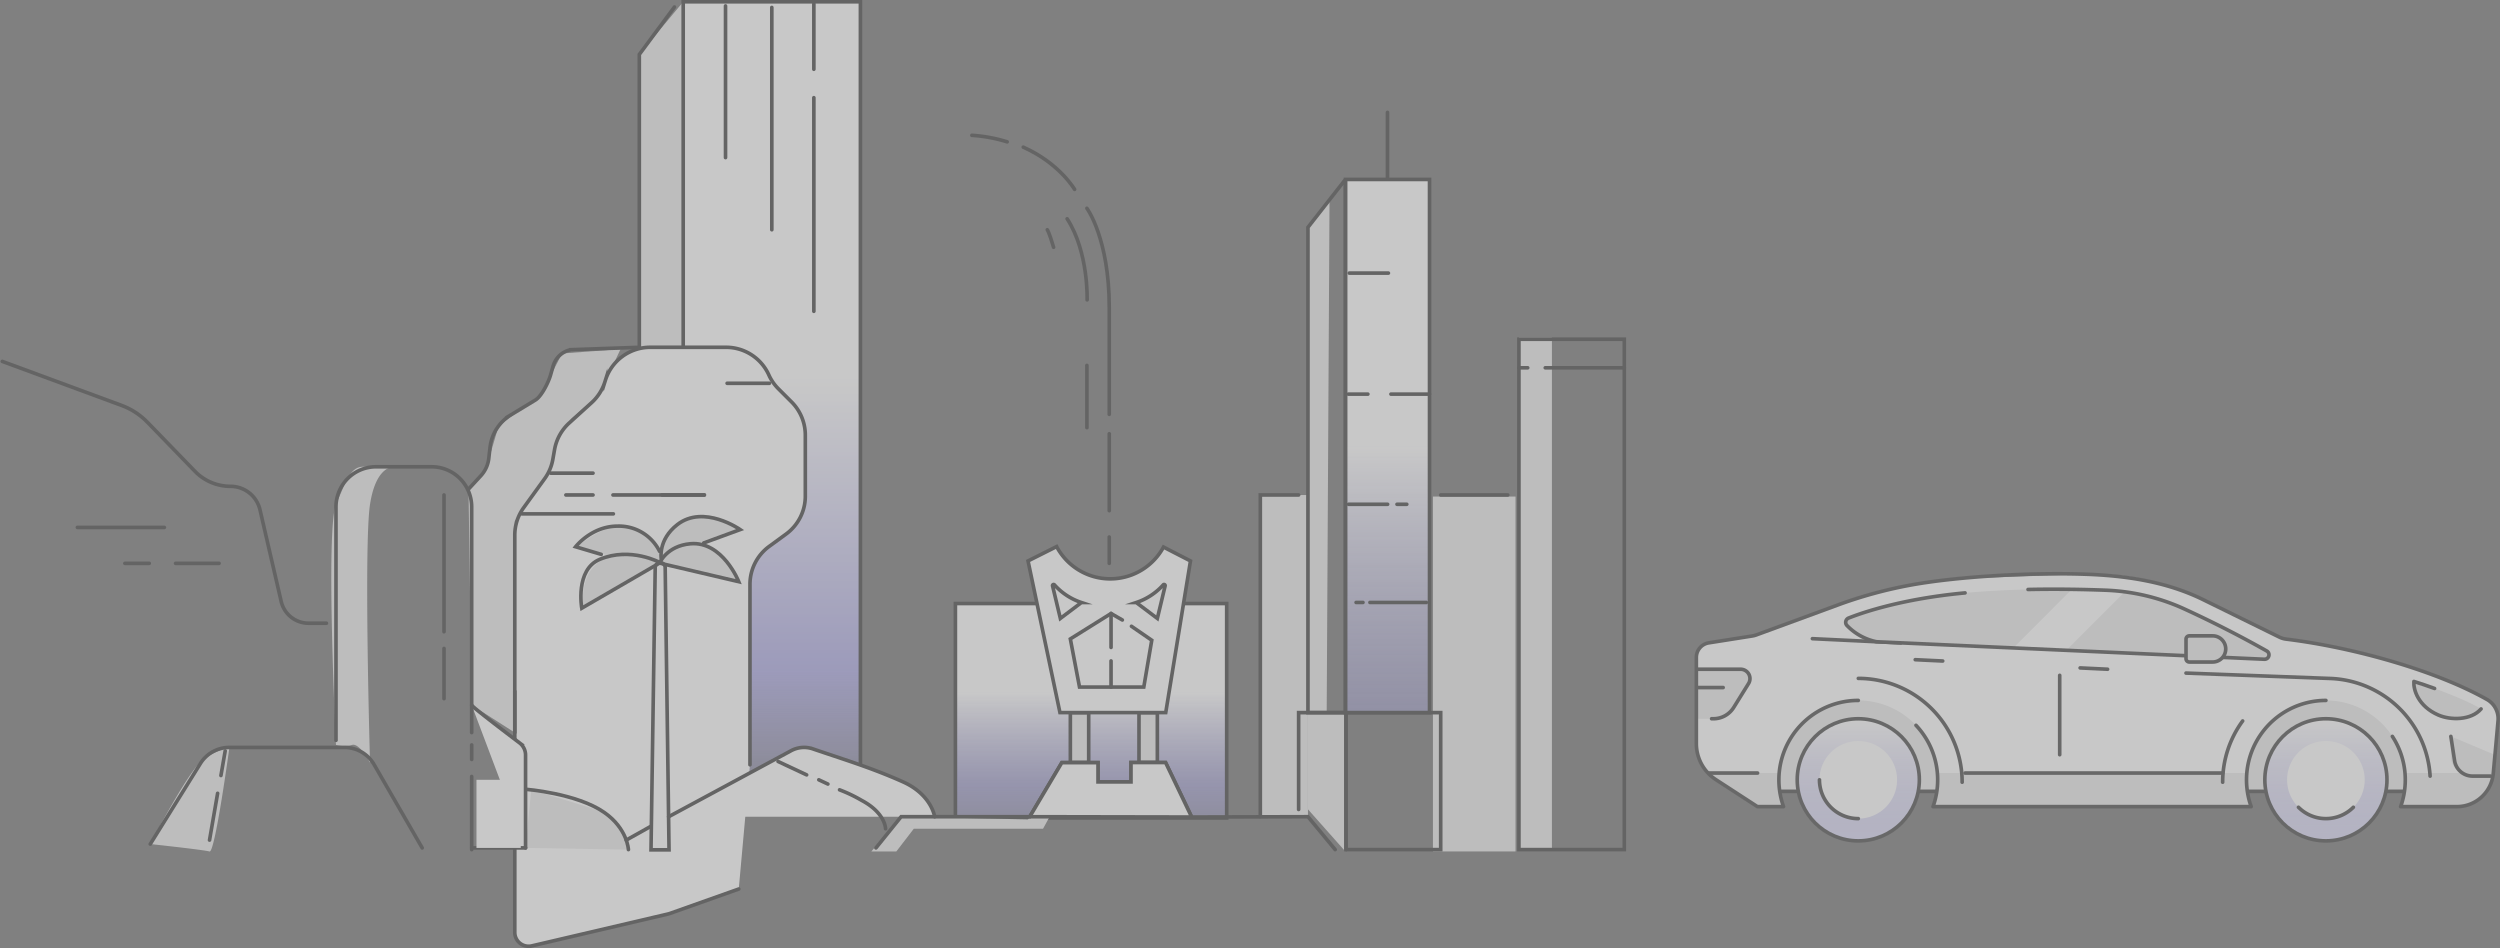 <svg xmlns="http://www.w3.org/2000/svg" xmlns:xlink="http://www.w3.org/1999/xlink" width="687.737" height="260.823" viewBox="0 0 687.737 260.823"><rect x="0" y="0" width="687.737" height="260.823" fill="#808080" stroke="none"/><defs><linearGradient id="a" x1="0.5" x2="0.5" y2="1" gradientUnits="objectBoundingBox"><stop offset="0" stop-color="#fff"/><stop offset="0.461" stop-color="#fff"/><stop offset="0.819" stop-color="#b2afe7"/><stop offset="1" stop-color="#b2afe7" stop-opacity="0.141"/></linearGradient><linearGradient id="b" x1="0.5" x2="0.5" y2="1.242" gradientUnits="objectBoundingBox"><stop offset="0" stop-color="#fff"/><stop offset="0.332" stop-color="#fff"/><stop offset="0.685" stop-color="#b2afe7" stop-opacity="0.761"/><stop offset="1" stop-color="#b2afe7" stop-opacity="0.141"/></linearGradient><linearGradient id="c" x1="0.5" x2="0.5" y2="1.186" gradientUnits="objectBoundingBox"><stop offset="0" stop-color="#fff"/><stop offset="0.421" stop-color="#fff"/><stop offset="0.843" stop-color="#b2afe7" stop-opacity="0.627"/><stop offset="1" stop-color="#b2afe7" stop-opacity="0.141"/></linearGradient><clipPath id="d"><path d="M119.356,137.591h-7.187l-11.419-7.422a11.826,11.826,0,0,1-5.38-9.915V96.54a4.057,4.057,0,0,1,3.424-4.007l12.016-1.9a5.252,5.252,0,0,0,1.011-.263l22.548-8.283a121.184,121.184,0,0,1,37.406-7.353l30.167-1.092a68.881,68.881,0,0,1,32.876,7.02l20.932,10.29a5.841,5.841,0,0,0,1.878.558c19.082,2.354,41.678,8.888,55.392,16.689a6.09,6.09,0,0,1,2.894,5.758c-.327,3.726-.863,9.568-1.318,14.51a10.041,10.041,0,0,1-10,9.121H289.113a21.839,21.839,0,1,0-41.117,0H160.473a21.839,21.839,0,1,0-41.117,0Z" transform="translate(-95.37 -73.6)" fill="none"/></clipPath><linearGradient id="e" x1="0.5" x2="0.5" y2="1" gradientUnits="objectBoundingBox"><stop offset="0" stop-color="#fff"/><stop offset="1" stop-color="#b2afe7" stop-opacity="0.463"/></linearGradient><linearGradient id="f" x1="0.5" x2="0.5" y2="1" gradientUnits="objectBoundingBox"><stop offset="0" stop-color="#fff"/><stop offset="1" stop-color="#b2afe7" stop-opacity="0.459"/></linearGradient></defs><g transform="translate(33.645 -426.156)"><g transform="translate(-33 426.656)" opacity="0.57"><path d="M1227.37,409.936l-16.091,1.2-5.75,11.184-11.7,8.758-3.315,11.224-4.974,6.148.878,59.4,11.857,7.576V457.233l9.881-13.431,2.405-10.542,3.414-4.317,7.623-6.623Z" transform="translate(-1057.308 -314.395)" fill="#ebebeb"/><path d="M1170.88,265.246l-12.08,14.477.212,80.563,12.283-.045Z" transform="translate(-983.578 -265.246)" fill="#ebebeb"/><path d="M1134.36,475.129V265.246h-48.747V489.418" transform="translate(-898.311 -265.246)" stroke="#4f4f4f" stroke-linecap="round" stroke-miterlimit="10" stroke-width="1" fill="url(#a)"/><path d="M1172.76,267.408l-9.662,13.05v80.563" transform="translate(-987.87 -265.98)" fill="none" stroke="#4f4f4f" stroke-linecap="round" stroke-miterlimit="10" stroke-width="1"/><line y2="17.989" transform="translate(223.241 0.566)" fill="none" stroke="#4f4f4f" stroke-linecap="round" stroke-miterlimit="10" stroke-width="1"/><line y2="61.153" transform="translate(211.676 1.551)" fill="none" stroke="#4f4f4f" stroke-linecap="round" stroke-miterlimit="10" stroke-width="1"/><line y2="41.722" transform="translate(198.941 1.131)" fill="none" stroke="#4f4f4f" stroke-linecap="round" stroke-miterlimit="10" stroke-width="1"/><line y2="58.768" transform="translate(223.241 26.373)" fill="none" stroke="#4f4f4f" stroke-linecap="round" stroke-miterlimit="10" stroke-width="1"/><path d="M1170.17,558.2l-18.981,6.737a3.817,3.817,0,0,1-.406.119l-37.545,8.791a3.812,3.812,0,0,1-4.681-3.712V460.863a12.912,12.912,0,0,1,2.45-7.567l5.766-7.971a12.908,12.908,0,0,0,2.254-5.323l.475-2.689a12.908,12.908,0,0,1,4.032-7.312l6.169-5.6a12.912,12.912,0,0,0,3.621-5.642l.185-.58a12.91,12.91,0,0,1,12.3-9h20.871a12.91,12.91,0,0,1,11.765,7.6v0a12.889,12.889,0,0,0,2.637,3.816l3.618,3.618a12.913,12.913,0,0,1,3.781,9.129v16.789a12.91,12.91,0,0,1-5.294,10.425l-4.637,3.389a12.909,12.909,0,0,0-5.293,10.423v49.658" transform="translate(-967.588 -314.138)" fill="#fff" stroke="#4f4f4f" stroke-linecap="round" stroke-miterlimit="10" stroke-width="1"/><rect width="74.629" height="58.994" transform="translate(262.18 165.528)" stroke="#4f4f4f" stroke-linecap="round" stroke-miterlimit="10" stroke-width="1" fill="url(#b)"/><rect width="22.727" height="97.625" transform="translate(393.544 136.102)" fill="#ebebeb"/><rect width="13.105" height="88.495" transform="translate(346.06 135.677)" fill="#ebebeb"/><path d="M1183.84,593.543s16.836,5.018,20.057,6.206,6.664,10.24,6.664,10.24l-28.292-.468Z" transform="translate(-1038.331 -376.764)" fill="#ebebeb"/><path d="M896.111,348.175l-5.933,7.273V488.953h5.157Z" transform="translate(-531.013 -293.416)" fill="#ebebeb"/><path d="M893.781,561.374H883.318v26.6l10.313,11.612Z" transform="translate(-524.152 -365.837)" fill="#ebebeb"/><path d="M1051.6,581.9l-10.028,18.331h-35.555l-4.811,6.258h-6.88l8.2-9.572,34.913.748,10.293-15.946Z" transform="translate(-755.28 -372.749)" fill="#ebebeb"/><path d="M995.557,561.374V575.11l-5.05.024v-13.76Z" transform="translate(-696.707 -365.837)" fill="#ebebeb"/><rect width="5.05" height="13.736" transform="translate(312.684 195.537)" fill="#ebebeb"/><rect width="9.076" height="140.491" transform="translate(417.204 92.355)" fill="#ebebeb"/><path d="M1296.94,458.939s-5.27-1.025-7.026,10.321,0,71.071,0,71.071-2.917-5.549-4.977-4.867a8.422,8.422,0,0,1-4.392,0s-2.909-59.4.025-66.2,4.054-10.369,7.53-10.344S1296.94,458.939,1296.94,458.939Z" transform="translate(-1188.763 -331.033)" fill="#ebebeb"/><path d="M1370.27,575.875s-3.953,29.095-5.465,28.632-16.3-2.05-16.3-2.05,10.574-20.5,14.611-23.275a20.1,20.1,0,0,1,7.154-3.307Z" transform="translate(-1307.808 -370.762)" fill="#ebebeb"/><path d="M1158.89,489.127a20.11,20.11,0,0,0-8.1-6.416c-5.442-2.409-14.542,5.2-14.542,5.2l8.5,2.522s-4.639,2.273-6,6.34a15.407,15.407,0,0,0-.839,7.706l20-11.608,22.348,4.464s-3.725-9.84-9.509-9.8,9.9-4.257,9.9-4.257-7.061-4.051-11.542-3.518C1162.01,480.6,1158.89,489.127,1158.89,489.127Z" transform="translate(-978.038 -338.096)" fill="#ebebeb"/><path d="M1224.72,409.178l-18.844.66a6.39,6.39,0,0,0-4.871,4.507l-.708,2.479c-.553,1.935-2.444,5.818-4.166,6.861l-6.741,4.085a12.076,12.076,0,0,0-5.74,8.969l-.339,2.995a8.448,8.448,0,0,1-2.188,4.782l-3.393,3.676" transform="translate(-1049.492 -314.138)" fill="none" stroke="#4f4f4f" stroke-linecap="round" stroke-miterlimit="10" stroke-width="1"/><line y2="11.345" transform="translate(140.971 189.682)" fill="none" stroke="#4f4f4f" stroke-linecap="round" stroke-miterlimit="10" stroke-width="1"/><path d="M1127.87,594.935s-.84-6.044-8.673-9.568c-8.782-3.951-17.51-6.564-24.8-9.081a7.5,7.5,0,0,0-6.128.553l-33.582,18.1" transform="translate(-871.396 -370.762)" fill="#fff" stroke="#4f4f4f" stroke-linecap="round" stroke-miterlimit="10" stroke-width="1"/><path d="M1087.8,604.25s0-4.322-6.608-7.819a40.372,40.372,0,0,0-6.05-2.888" transform="translate(-844.829 -376.764)" fill="none" stroke="#4f4f4f" stroke-linecap="round" stroke-miterlimit="10" stroke-width="1"/><line x1="7.87" y1="3.691" transform="translate(213.388 208.975)" fill="none" stroke="#4f4f4f" stroke-linecap="round" stroke-miterlimit="10" stroke-width="1"/><line x1="2.499" y1="1.169" transform="translate(224.604 214.02)" fill="none" stroke="#4f4f4f" stroke-linecap="round" stroke-miterlimit="10" stroke-width="1"/><path d="M1182.27,593.3s14.053,1.1,21.629,6.367c6.4,4.453,6.664,10.239,6.664,10.239" transform="translate(-1038.331 -376.681)" fill="none" stroke="#4f4f4f" stroke-linecap="round" stroke-miterlimit="10" stroke-width="1"/><path d="M1225.11,558.215c-.087.348,9.268,7.464,13.157,10.405a4.193,4.193,0,0,1,1.665,3.35v25.55" transform="translate(-1096.001 -364.763)" fill="#fff" stroke="#4f4f4f" stroke-linecap="round" stroke-miterlimit="10" stroke-width="1"/><path d="M1247.56,534.194V469.983a11.032,11.032,0,0,1,11.032-11.032h15.264a11.032,11.032,0,0,1,11.032,11.032v62.089" transform="translate(-1155.777 -331.045)" fill="none" stroke="#4f4f4f" stroke-linecap="round" stroke-miterlimit="10" stroke-width="1"/><line y2="3.989" transform="translate(129.113 204.43)" fill="none" stroke="#4f4f4f" stroke-linecap="round" stroke-miterlimit="10" stroke-width="1"/><line y2="20.121" transform="translate(129.113 213.104)" fill="none" stroke="#4f4f4f" stroke-linecap="round" stroke-miterlimit="10" stroke-width="1"/><line y2="37.622" transform="translate(121.502 135.665)" fill="none" stroke="#4f4f4f" stroke-linecap="round" stroke-miterlimit="10" stroke-width="1"/><line y2="13.808" transform="translate(121.502 177.887)" fill="none" stroke="#4f4f4f" stroke-linecap="round" stroke-miterlimit="10" stroke-width="1"/><path d="M1342.98,603.518l-13.243-22.943a9.4,9.4,0,0,0-8.141-4.7H1289.94a9.4,9.4,0,0,0-7.981,4.433l-13.782,22.149" transform="translate(-1227.482 -370.762)" fill="none" stroke="#4f4f4f" stroke-linecap="round" stroke-miterlimit="10" stroke-width="1"/><line x1="1.171" y2="6.77" transform="translate(60.132 206.071)" fill="none" stroke="#4f4f4f" stroke-linecap="round" stroke-miterlimit="10" stroke-width="1"/><line x1="2.227" y2="12.872" transform="translate(56.994 217.736)" fill="none" stroke="#4f4f4f" stroke-linecap="round" stroke-miterlimit="10" stroke-width="1"/><line x1="11.638" transform="translate(199.38 104.942)" fill="none" stroke="#4f4f4f" stroke-linecap="round" stroke-miterlimit="10" stroke-width="1"/><line x1="11.638" transform="translate(150.852 129.663)" fill="none" stroke="#4f4f4f" stroke-linecap="round" stroke-miterlimit="10" stroke-width="1"/><line x1="11.638" transform="translate(181.484 135.665)" fill="none" stroke="#4f4f4f" stroke-linecap="round" stroke-miterlimit="10" stroke-width="1"/><line x1="25.142" transform="translate(167.98 135.665)" fill="none" stroke="#4f4f4f" stroke-linecap="round" stroke-miterlimit="10" stroke-width="1"/><line x1="7.466" transform="translate(155.024 135.665)" fill="none" stroke="#4f4f4f" stroke-linecap="round" stroke-miterlimit="10" stroke-width="1"/><line x1="25.142" transform="translate(142.947 140.861)" fill="none" stroke="#4f4f4f" stroke-linecap="round" stroke-miterlimit="10" stroke-width="1"/><line x1="18.445" transform="translate(395.685 135.665)" fill="none" stroke="#4f4f4f" stroke-linecap="round" stroke-miterlimit="10" stroke-width="1"/><path d="M913.588,470.7h-10.54v88.508" transform="translate(-556.988 -335.036)" fill="none" stroke="#4f4f4f" stroke-linecap="round" stroke-miterlimit="10" stroke-width="1"/><path d="M1308.08,415.056l32.785,12.1a19.208,19.208,0,0,1,7.149,4.657l13.051,13.469a13.6,13.6,0,0,0,9.771,4.138h0a8.341,8.341,0,0,1,8.126,6.461l5.828,25.2a7.746,7.746,0,0,0,7.547,6h4.894" transform="translate(-1308.083 -316.134)" fill="none" stroke="#4f4f4f" stroke-linecap="round" stroke-miterlimit="10" stroke-width="1"/><line x1="23.934" transform="translate(20.641 144.594)" fill="none" stroke="#4f4f4f" stroke-linecap="round" stroke-miterlimit="10" stroke-width="1"/><line x1="11.967" transform="translate(47.649 154.476)" fill="none" stroke="#4f4f4f" stroke-linecap="round" stroke-miterlimit="10" stroke-width="1"/><line x1="6.697" transform="translate(33.706 154.476)" fill="none" stroke="#4f4f4f" stroke-linecap="round" stroke-miterlimit="10" stroke-width="1"/><path d="M1014.15,606.127l-7.492-9.052-31.989.088L967.5,582.176h-9.515v5.331h-9.076V582.2h-9.954l-8.819,14.875h-35.39l-6.926,8.584" transform="translate(-647.494 -372.903)" fill="none" stroke="#4f4f4f" stroke-linecap="round" stroke-miterlimit="10" stroke-width="1"/><line x1="24.191" transform="translate(286.297 218.934)" fill="none" stroke="#4f4f4f" stroke-linecap="round" stroke-miterlimit="10" stroke-width="1"/><line x1="4.831" transform="translate(313.782 218.934)" fill="none" stroke="#4f4f4f" stroke-linecap="round" stroke-miterlimit="10" stroke-width="1"/><rect width="5.05" height="13.736" transform="translate(312.684 195.537)" fill="none" stroke="#4f4f4f" stroke-linecap="round" stroke-miterlimit="10" stroke-width="1"/><rect width="5.05" height="13.736" transform="translate(293.8 195.537)" fill="none" stroke="#4f4f4f" stroke-linecap="round" stroke-miterlimit="10" stroke-width="1"/><path d="M955.976,492.2a16.668,16.668,0,0,0,29.4.137l7.42,3.816-6.807,41.721h-29.1l-8.783-41.721Z" transform="translate(-665.946 -342.341)" fill="#fff" stroke="#4f4f4f" stroke-linecap="round" stroke-miterlimit="10" stroke-width="1"/><path d="M978.542,521.868l-3.108-1.785-11.2,6.992,2.525,13.247H984.44l2.193-12.882-5.586-3.846" transform="translate(-670.436 -351.811)" fill="none" stroke="#4f4f4f" stroke-linecap="round" stroke-miterlimit="10" stroke-width="1"/><path d="M966.594,508.377l-2.141,8.956-5.8-4.374h0a17.2,17.2,0,0,0,7.3-4.721l.125-.137a.3.3,0,0,1,.516.276Z" transform="translate(-646.719 -347.706)" fill="none" stroke="#4f4f4f" stroke-linecap="round" stroke-miterlimit="10" stroke-width="1"/><path d="M993.537,508.377l2.141,8.956,5.8-4.374h0a17.2,17.2,0,0,1-7.3-4.721l-.126-.137a.3.3,0,0,0-.515.276Z" transform="translate(-704.625 -347.706)" fill="none" stroke="#4f4f4f" stroke-linecap="round" stroke-miterlimit="10" stroke-width="1"/><path d="M981.944,351.262s6.148,8.315,6.148,27.282V407.95" transform="translate(-683.588 -294.464)" fill="none" stroke="#4f4f4f" stroke-linecap="round" stroke-miterlimit="10" stroke-width="1"/><line y2="21.153" transform="translate(304.504 118.83)" fill="none" stroke="#4f4f4f" stroke-linecap="round" stroke-miterlimit="10" stroke-width="1"/><line y2="7.246" transform="translate(304.504 147.229)" fill="none" stroke="#4f4f4f" stroke-linecap="round" stroke-miterlimit="10" stroke-width="1"/><line y2="9.332" transform="translate(304.998 168.273)" fill="none" stroke="#4f4f4f" stroke-linecap="round" stroke-miterlimit="10" stroke-width="1"/><line y2="7.191" transform="translate(304.998 181.319)" fill="none" stroke="#4f4f4f" stroke-linecap="round" stroke-miterlimit="10" stroke-width="1"/><path d="M1034.18,322.656a41.869,41.869,0,0,0-9.7-1.793" transform="translate(-757.761 -284.138)" fill="none" stroke="#4f4f4f" stroke-linecap="round" stroke-miterlimit="10" stroke-width="1"/><path d="M1010.51,337.419s-4.2-7.218-14.126-11.62" transform="translate(-715.534 -285.815)" fill="none" stroke="#4f4f4f" stroke-linecap="round" stroke-miterlimit="10" stroke-width="1"/><path d="M996.646,377.941s.419-13.19-5.5-22.3" transform="translate(-698.225 -295.952)" fill="none" stroke="#4f4f4f" stroke-linecap="round" stroke-miterlimit="10" stroke-width="1"/><path d="M1005.14,360.207s.449.505,1.73,4.817" transform="translate(-717.679 -297.503)" fill="none" stroke="#4f4f4f" stroke-linecap="round" stroke-miterlimit="10" stroke-width="1"/><line y2="17.127" transform="translate(298.356 100.019)" fill="none" stroke="#4f4f4f" stroke-linecap="round" stroke-miterlimit="10" stroke-width="1"/><g transform="translate(157.699 141.613)"><path d="M1170.3,577.9h-4.958l1.154-77.646a1.373,1.373,0,0,1,1.373-1.352h0a1.373,1.373,0,0,1,1.373,1.354Z" transform="translate(-1144.596 -486.228)" fill="none" stroke="#4f4f4f" stroke-linecap="round" stroke-miterlimit="10" stroke-width="1"/><path d="M1169.26,510.251s-1.888-10.581,4.958-13.439c8.481-3.541,16.619.913,16.619.913Z" transform="translate(-1167.566 -485.054)" fill="none" stroke="#4f4f4f" stroke-linecap="round" stroke-miterlimit="10" stroke-width="1"/><path d="M1136.3,496.321s1.97-4.744,8.481-5.318c8.872-.782,13.309,10.439,13.309,10.439Z" transform="translate(-1113.2 -483.532)" fill="none" stroke="#4f4f4f" stroke-linecap="round" stroke-miterlimit="10" stroke-width="1"/><path d="M1135.74,491.221s-.912-5.142,4.417-9.3c7.262-5.67,17.31,1.362,17.31,1.362l-10.041,3.669" transform="translate(-1112.182 -479.709)" fill="none" stroke="#4f4f4f" stroke-linecap="round" stroke-miterlimit="10" stroke-width="1"/><path d="M1176.34,491.448l-7.046-2.091s4.371-5.675,11.548-5.675a12.478,12.478,0,0,1,11.548,6.915" transform="translate(-1169.294 -481.059)" fill="none" stroke="#4f4f4f" stroke-linecap="round" stroke-miterlimit="10" stroke-width="1"/></g><line x1="6.822" y2="3.817" transform="translate(171.624 226.791)" fill="none" stroke="#4f4f4f" stroke-linecap="round" stroke-miterlimit="10" stroke-width="1"/><path d="M789.319,618.448" transform="translate(-357.622 -385.224)" fill="none" stroke="#4f4f4f" stroke-linecap="round" stroke-miterlimit="10" stroke-width="1"/><path d="M688.95,618.448" transform="translate(-190.978 -385.224)" fill="none" stroke="#4f4f4f" stroke-linecap="round" stroke-miterlimit="10" stroke-width="1"/><rect width="26.057" height="37.687" transform="translate(369.628 195.537)" fill="none" stroke="#4f4f4f" stroke-linecap="round" stroke-miterlimit="10" stroke-width="1"/><path d="M896.346,599.061V561.374H883.318v26.643" transform="translate(-526.718 -365.837)" fill="none" stroke="#4f4f4f" stroke-linecap="round" stroke-miterlimit="10" stroke-width="1"/><rect width="23.129" height="146.68" transform="translate(369.479 48.857)" stroke="#4f4f4f" stroke-linecap="round" stroke-miterlimit="10" stroke-width="1" fill="url(#c)"/><path d="M883.544,486.1h10.313V339.948a.184.184,0,0,0-.328-.114l-9.985,12.756Z" transform="translate(-524.379 -290.559)" fill="none" stroke="#4f4f4f" stroke-linecap="round" stroke-miterlimit="10" stroke-width="1"/><line y2="18.006" transform="translate(381.043 30.412)" fill="none" stroke="#4f4f4f" stroke-linecap="round" stroke-miterlimit="10" stroke-width="1"/><line x1="10.759" transform="translate(370.542 74.629)" fill="none" stroke="#4f4f4f" stroke-linecap="round" stroke-miterlimit="10" stroke-width="1"/><line x1="5.38" transform="translate(370.267 107.924)" fill="none" stroke="#4f4f4f" stroke-linecap="round" stroke-miterlimit="10" stroke-width="1"/><line x1="2.69" transform="translate(383.662 138.227)" fill="none" stroke="#4f4f4f" stroke-linecap="round" stroke-miterlimit="10" stroke-width="1"/><line x2="1.892" transform="translate(372.41 165.235)" fill="none" stroke="#4f4f4f" stroke-linecap="round" stroke-miterlimit="10" stroke-width="1"/><line x1="10.612" transform="translate(381.996 107.924)" fill="none" stroke="#4f4f4f" stroke-linecap="round" stroke-miterlimit="10" stroke-width="1"/><line x1="10.759" transform="translate(370.322 138.227)" fill="none" stroke="#4f4f4f" stroke-linecap="round" stroke-miterlimit="10" stroke-width="1"/><line x1="15.516" transform="translate(376.216 165.235)" fill="none" stroke="#4f4f4f" stroke-linecap="round" stroke-miterlimit="10" stroke-width="1"/><g transform="translate(417.204 92.822)"><rect width="28.985" height="140.402" fill="none" stroke="#4f4f4f" stroke-linecap="round" stroke-miterlimit="10" stroke-width="1"/><line x1="21.739" transform="translate(7.246 7.856)" fill="none" stroke="#4f4f4f" stroke-linecap="round" stroke-miterlimit="10" stroke-width="1"/><line x1="2.415" transform="translate(0 7.856)" fill="none" stroke="#4f4f4f" stroke-linecap="round" stroke-miterlimit="10" stroke-width="1"/></g><path d="M1443.09,634.865" transform="translate(-1443.095 -390.8)" fill="none" stroke="#4f4f4f" stroke-linecap="round" stroke-miterlimit="10" stroke-width="1"/><path d="M992.146,597.163l-7.173-14.987h-9.515v5.331h-9.076V582.2h-9.954l-8.819,14.875Z" transform="translate(-664.971 -372.903)" fill="#fff" stroke="#4f4f4f" stroke-linecap="round" stroke-miterlimit="10" stroke-width="1"/><line x1="14.822" transform="translate(129.113 232.756)" fill="#fff" stroke="#4f4f4f" stroke-linecap="round" stroke-miterlimit="10" stroke-width="1"/><rect width="12.187" height="18.736" transform="translate(130.431 214.02)" fill="#fff"/></g><g transform="translate(337.645 510.478)" opacity="0.57"><rect width="181.43" height="27.718" transform="translate(115.529 105.66)" fill="#ebebeb"/><rect width="181.43" height="27.718" transform="translate(115.529 105.66)" fill="none" stroke="#575757" stroke-linecap="round" stroke-linejoin="round" stroke-width="1"/><path d="M119.356,137.591h-7.187l-11.419-7.422a11.826,11.826,0,0,1-5.38-9.915V96.54a4.057,4.057,0,0,1,3.424-4.007l12.016-1.9a5.252,5.252,0,0,0,1.011-.263l22.548-8.283a121.184,121.184,0,0,1,37.406-7.353l30.167-1.092a68.881,68.881,0,0,1,32.876,7.02l20.932,10.29a5.841,5.841,0,0,0,1.878.558c19.082,2.354,41.678,8.888,55.392,16.689a6.09,6.09,0,0,1,2.894,5.758c-.327,3.726-.863,9.568-1.318,14.51a10.041,10.041,0,0,1-10,9.121H289.113a21.839,21.839,0,1,0-41.117,0H160.473a21.839,21.839,0,1,0-41.117,0Z" transform="translate(0 -0.012)" fill="#fff" fill-rule="evenodd"/><g transform="translate(95.37 73.587)"><g clip-path="url(#d)"><rect width="229.307" height="9.239" transform="translate(-3.36 54.752)" fill="#ebebeb"/><path d="M95.37,104.784h12.167a2.577,2.577,0,0,1,2.19,3.936c-1.3,2.093-2.873,4.631-4.085,6.584a6.561,6.561,0,0,1-5.574,3.1h-4.7Z" transform="translate(-95.37 -78.591)" fill="#ebebeb" fill-rule="evenodd"/><line x2="7.372" transform="translate(0 31.233)" fill="none" stroke="#575757" stroke-linecap="round" stroke-linejoin="round" stroke-width="1"/><path d="M95.37,104.784h12.167a2.577,2.577,0,0,1,2.19,3.936c-1.3,2.093-2.873,4.631-4.085,6.584a6.561,6.561,0,0,1-5.574,3.1h-.5" transform="translate(-95.37 -78.591)" fill="none" stroke="#575757" stroke-linecap="round" stroke-linejoin="round" stroke-width="1"/><path d="M148.419,107.784a28.572,28.572,0,0,1,28.558,28.558" transform="translate(-103.86 -79.071)" fill="none" stroke="#575757" stroke-linecap="round" stroke-linejoin="round" stroke-width="1"/><path d="M255.739,106.045l39.689,1.48a28.575,28.575,0,0,1,27.458,26.859" transform="translate(-121.037 -78.792)" fill="none" stroke="#575757" stroke-linecap="round" stroke-linejoin="round" stroke-width="1"/><path d="M273.24,121.73a28.421,28.421,0,0,0-5.5,16.844" transform="translate(-122.957 -81.303)" fill="none" stroke="#575757" stroke-linecap="round" stroke-linejoin="round" stroke-width="1"/><line x2="70.866" transform="translate(73.915 54.752)" fill="none" stroke="#575757" stroke-linecap="round" stroke-linejoin="round" stroke-width="1"/><line x2="13.439" transform="translate(3.401 54.752)" fill="none" stroke="#575757" stroke-linecap="round" stroke-linejoin="round" stroke-width="1"/><line y2="21.839" transform="translate(99.954 27.873)" fill="none" stroke="#575757" stroke-linecap="round" stroke-linejoin="round" stroke-width="1"/><line x1="24.359" y1="1.169" transform="translate(31.918 17.787)" fill="none" stroke="#575757" stroke-linecap="round" stroke-linejoin="round" stroke-width="1"/><line x1="7.56" y1="0.363" transform="translate(105.569 25.831)" fill="none" stroke="#575757" stroke-linecap="round" stroke-linejoin="round" stroke-width="1"/><line x1="7.56" y1="0.363" transform="translate(60.211 23.569)" fill="none" stroke="#575757" stroke-linecap="round" stroke-linejoin="round" stroke-width="1"/><path d="M190.381,94.727l-37.626-1.7a15.674,15.674,0,0,1-8.172-4.517,1.274,1.274,0,0,1,.458-1.988c3.835-1.525,14.86-5.332,32.073-6.934a284.1,284.1,0,0,1,29.383-.98Zm30.7-15.428a57.284,57.284,0,0,1,15.953,4.521c8.153,3.729,15.8,7.651,23.073,11.746a1.219,1.219,0,0,1-.657,2.277L205,95.387Z" transform="translate(-103.198 -74.396)" fill="#ebebeb" fill-rule="evenodd"/><path d="M194.443,78.65c8.137-.175,15.715-.013,21.475.207a57.262,57.262,0,0,1,21.118,4.963c8.153,3.729,15.8,7.651,23.073,11.746a1.219,1.219,0,0,1-.657,2.277l-106.7-4.813a15.674,15.674,0,0,1-8.172-4.517,1.274,1.274,0,0,1,.458-1.988c3.835-1.525,14.86-5.332,32.073-6.934" transform="translate(-103.198 -74.396)" fill="none" stroke="#575757" stroke-linecap="round" stroke-linejoin="round" stroke-width="1"/><path d="M255.739,94.76a.909.909,0,0,1,.91-.91h6.413a3.6,3.6,0,0,1,3.6,3.6h0a3.6,3.6,0,0,1-3.6,3.6h-6.413a.909.909,0,0,1-.91-.91Z" transform="translate(-121.037 -76.841)" fill="#ebebeb" fill-rule="evenodd"/><path d="M255.739,94.76a.909.909,0,0,1,.91-.91h6.413a3.6,3.6,0,0,1,3.6,3.6h0a3.6,3.6,0,0,1-3.6,3.6h-6.413a.909.909,0,0,1-.91-.91Z" transform="translate(-121.037 -76.841)" fill="none" stroke="#575757" stroke-linecap="round" stroke-linejoin="round" stroke-width="1"/><path d="M348.846,116.344c-3.236-2.043-11.974-5.548-18.479-7.56-.177,2.25,1.167,6.82,6.72,9.239C340.473,119.5,346.1,119.512,348.846,116.344Z" transform="translate(-132.978 -79.231)" fill="#ebebeb" fill-rule="evenodd"/><path d="M336.057,110.713c-1.958-.714-3.907-1.378-5.69-1.929-.177,2.25,1.167,6.82,6.72,9.239,3.387,1.476,9.017,1.488,11.759-1.68" transform="translate(-132.978 -79.231)" fill="none" stroke="#575757" stroke-linecap="round" stroke-linejoin="round" stroke-width="1"/><path d="M342.474,132.126a5.577,5.577,0,0,0,5.577,5.577h5.342l2.1-5.46-13.014-5.46Z" transform="translate(-134.918 -82.112)" fill="#ebebeb" fill-rule="evenodd"/><path d="M342.474,126.784s.554,3.608,1.026,6.676a5,5,0,0,0,4.946,4.243h4.946" transform="translate(-134.918 -82.112)" fill="none" stroke="#575757" stroke-linecap="round" stroke-linejoin="round" stroke-width="1"/></g></g><path d="M139.914,108.361a21.849,21.849,0,0,0-20.559,29.218h-7.187l-11.419-7.422a11.826,11.826,0,0,1-5.38-9.915V96.528a4.057,4.057,0,0,1,3.424-4.007l12.016-1.9a5.252,5.252,0,0,0,1.011-.263l22.548-8.283a121.161,121.161,0,0,1,19.344-5.335c12.432-2.343,32.267-3.614,48.228-3.11,11.372.36,22.665,2,32.876,7.02l20.932,10.29a5.841,5.841,0,0,0,1.878.558c19.082,2.354,41.678,8.888,55.392,16.689a6.09,6.09,0,0,1,2.894,5.758c-.327,3.726-.863,9.568-1.318,14.51a10.041,10.041,0,0,1-10,9.121H289.113a21.861,21.861,0,0,0-2.274-19.319" fill="none" stroke="#575757" stroke-linecap="round" stroke-linejoin="round" stroke-width="1"/><path d="M280.066,115a21.849,21.849,0,0,0-20.559,29.218H171.985a21.85,21.85,0,0,0-4.685-22.372" transform="translate(-11.512 -6.638)" fill="none" stroke="#575757" stroke-linecap="round" stroke-linejoin="round" stroke-width="1"/><circle cx="16.799" cy="16.799" r="16.799" transform="translate(123.115 113.401)" fill="#fff"/><circle cx="16.799" cy="16.799" r="16.799" transform="translate(123.115 113.401)" stroke="#575757" stroke-linecap="round" stroke-linejoin="round" stroke-width="1" fill="url(#e)"/><circle cx="10.68" cy="10.68" r="10.68" transform="translate(129.234 119.519)" fill="#fff"/><path d="M146.367,151.679A10.685,10.685,0,0,1,135.687,141" transform="translate(-6.453 -10.799)" fill="none" stroke="#575757" stroke-linecap="round" stroke-linejoin="round" stroke-width="1"/><circle cx="16.799" cy="16.799" r="16.799" transform="translate(251.755 113.401)" fill="#fff"/><circle cx="16.799" cy="16.799" r="16.799" transform="translate(251.755 113.401)" stroke="#575757" stroke-linecap="round" stroke-linejoin="round" stroke-width="1" fill="url(#f)"/><path d="M299.518,128.284a10.68,10.68,0,1,1-10.68,10.68,10.68,10.68,0,0,1,10.68-10.68Z" transform="translate(-30.964 -8.764)" fill="#fff" fill-rule="evenodd"/><path d="M307.666,149.99a10.684,10.684,0,0,1-15.1,0" transform="translate(-31.56 -12.238)" fill="none" stroke="#575757" stroke-linecap="round" stroke-linejoin="round" stroke-width="1"/></g></g></svg>